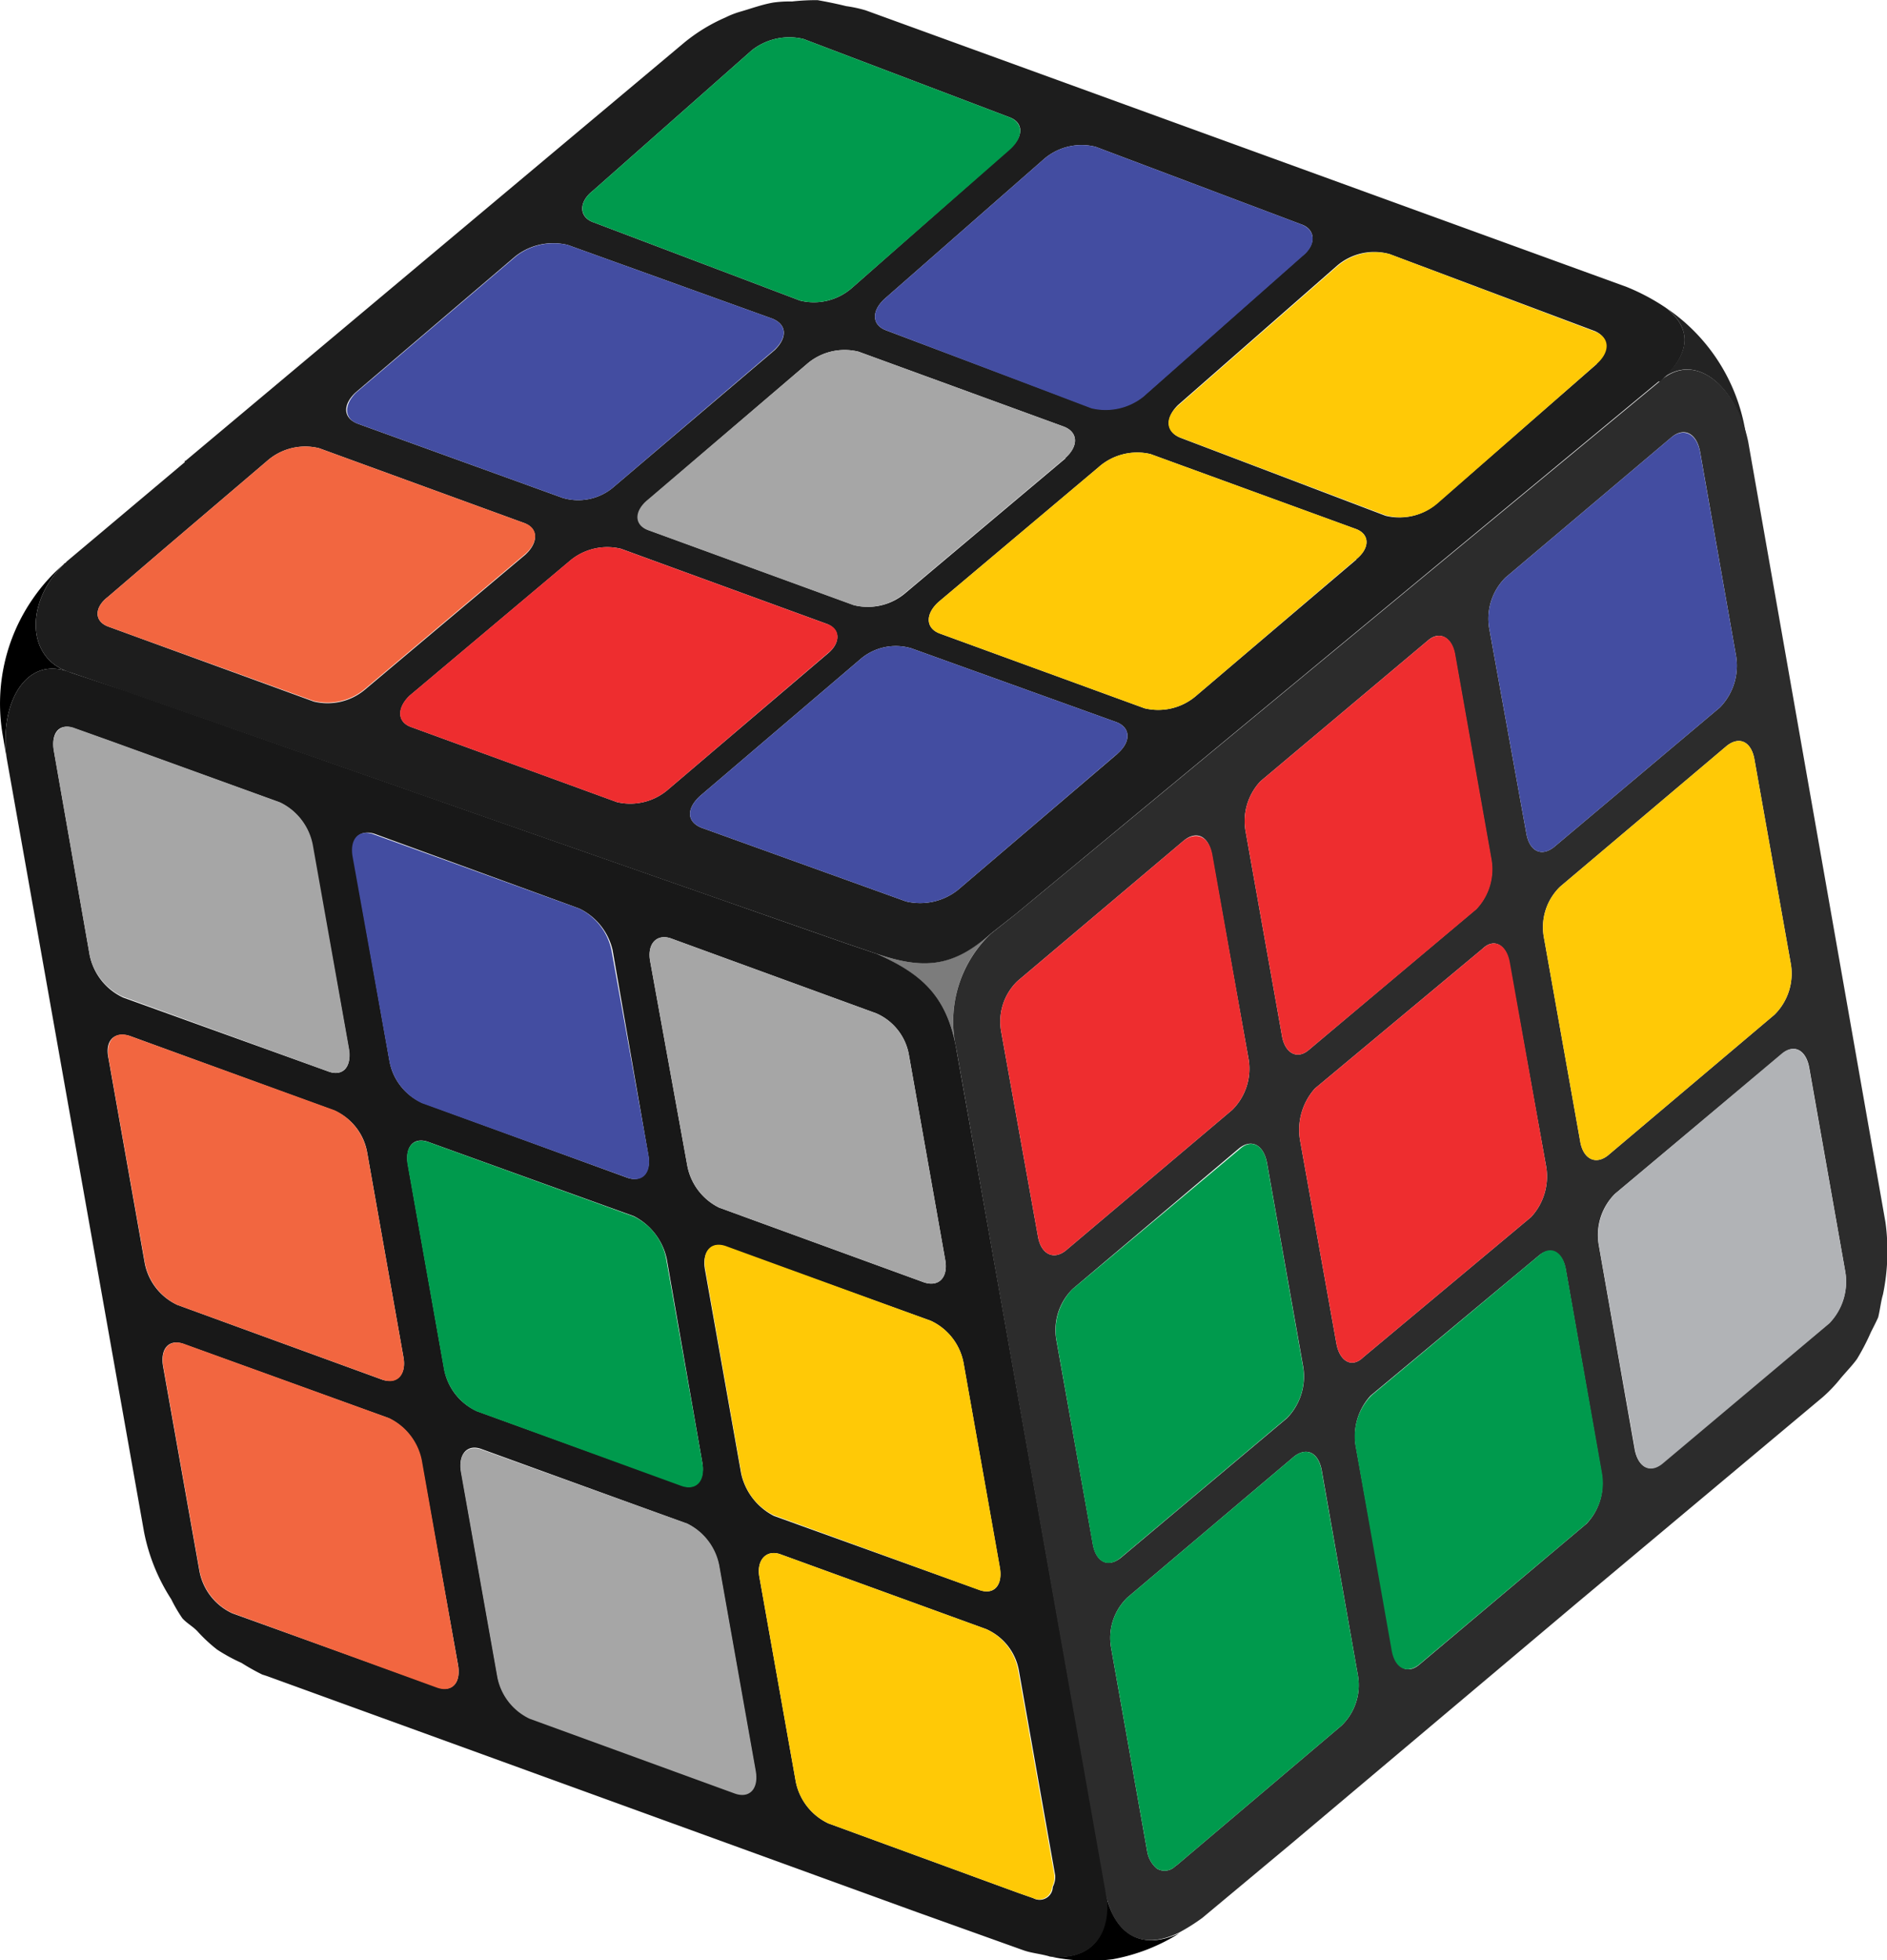 <svg xmlns="http://www.w3.org/2000/svg" xmlns:xlink="http://www.w3.org/1999/xlink" viewBox="0 0 126.29 131.14">
  <defs>
    <style>
      .a53a4423-92cd-4711-b745-ddb36c0c7968 {
        mask: url(#f5ca4d34-8637-4b99-949e-0f48b5bbbf2a);
      }

      .bbf200a2-20b3-4c3b-b7b9-d8f5d3e254de {
        fill: #232323;
      }

      .a5fda668-6be4-4ab9-8a99-4d305e44f768 {
        fill: #7c7c7c;
      }

      .acc1f020-f530-43d9-9063-a8fe7003c22e {
        fill: #1d1d1d;
      }

      .b424d6a7-2bd9-4f03-8868-da8d5b539c35 {
        fill: #181818;
      }

      .aacc4f27-64b3-45c4-bdd6-77b97543ec33 {
        fill: #ffc906;
      }

      .bc93a67d-149d-4044-92c3-b89c3a052dee {
        fill: #ee2d2f;
      }

      .a4836ce9-2fcf-41eb-97c9-94bba9a6ae19 {
        fill: #a6a6a6;
      }

      .fa7fc3e6-11a0-4adc-881e-1675ae6f342d {
        fill: #434da1;
      }

      .b8a40bb9-cf27-4e6a-bb84-74b10ac2be20 {
        fill: #f26640;
      }

      .b385f8b5-9489-4de4-a024-51f0497b027b {
        fill: #009a4d;
      }

      .bc2ba588-be97-4999-9325-6088e111cee1 {
        fill: #2c2c2c;
      }

      .a758e5d7-4e1d-4bf8-b45e-05fb5f3b4382 {
        fill: #b1b3b6;
      }
    </style>
    <mask id="f5ca4d34-8637-4b99-949e-0f48b5bbbf2a" x="-4467.32" y="1127.31" width="2152.71" height="1542.6" maskUnits="userSpaceOnUse"/>
  </defs>
  <title>-</title>
  <g id="bb0eeea4-6a13-45e0-9609-7cb1f4635b36" data-name="Layer 10">
    <g>
      <path class="bbf200a2-20b3-4c3b-b7b9-d8f5d3e254de" d="M111.37,25.23l-.3.25c2.35-2.06,5.14.33,5.86,4.07l-.15-.88a12.4,12.4,0,0,0-5.31-8.09C113,21.77,113.35,23.36,111.37,25.23Z"/>
      <path d="M74,126.75v0c.36,3.19-1.38,4.44-3.82,4.13a12.35,12.35,0,0,0,4.28.21,12.58,12.58,0,0,0,4.47-1.74C76.77,130.37,74.75,129.82,74,126.75Z"/>
      <path class="a5fda668-6be4-4ab9-8a99-4d305e44f768" d="M66.31,62.47A8.1,8.1,0,0,0,64,70.17c-.63-3.57-2.37-5-5.32-6.35C61.73,64.83,63.63,64.79,66.31,62.47Z"/>
      <path d="M4.26,37.76C1.69,40.28,1.71,44.1,4.73,45c-3-1.24-4.85,2.11-4.25,5.91L.19,49.23A12.32,12.32,0,0,1,2.24,40,11.85,11.85,0,0,1,4.26,37.76Z"/>
      <path class="acc1f020-f530-43d9-9063-a8fe7003c22e" d="M111.47,20.58a14.35,14.35,0,0,0-2.6-1.38L57.93.69a8.9,8.9,0,0,0-1.3-.28c-.69-.17-1.3-.29-1.91-.4A14.44,14.44,0,0,0,53,.1a7.83,7.83,0,0,0-1.24.07C51,.3,50.25.58,49.55.78a5.87,5.87,0,0,0-1,.39,11.67,11.67,0,0,0-2.73,1.66l-33.4,28c-.07,0-.07,0-.05.09L6.57,35.8,4.45,37.58l-.06.08c-.07,0-.13.1-.13.1C1.69,40.28,1.71,44.1,4.73,45l3.53,1.21L56.56,63.1l2.12.72c3,1,5,1,7.63-1.35L68,61.14l43-35.61.14,0,.25-.27C113.36,23.34,113,21.78,111.47,20.58ZM73.32,9.82,87.06,15c1,.33,1.06,1.36.09,2.12l-10.64,9.4a4.05,4.05,0,0,1-3.47.76L59.3,22.1c-.95-.35-1-1.29-.08-2.12l10.64-9.33A3.86,3.86,0,0,1,73.32,9.82Zm-2,20.84-10.7,9a3.86,3.86,0,0,1-3.46.83l-13.7-5c-1-.34-1-1.29-.07-2.05L54,24.36a3.86,3.86,0,0,1,3.46-.83l13.7,5C72.14,28.88,72.23,29.82,71.28,30.66ZM39.67,12.77l10.64-9.4a4.05,4.05,0,0,1,3.47-.76L67.52,7.83c1,.35,1,1.29.08,2.12L57,19.28a3.86,3.86,0,0,1-3.46.83L39.76,14.89C38.74,14.56,38.7,13.53,39.67,12.77ZM23.8,26.26l10.69-9.11A4.09,4.09,0,0,1,38,16.39l13.69,4.93c1,.41,1,1.29.15,2.11L41.12,32.54a3.64,3.64,0,0,1-3.47.77L24,28.37C22.94,28,22.92,27.08,23.8,26.26ZM21,46.94,9.18,42.63l-1.89-.69c-1-.34-1-1.29-.07-2l3.58-3.07,7.1-6.05a3.86,3.86,0,0,1,3.46-.83l13.71,5c.94.35,1,1.29.08,2.13l-10.7,9A3.89,3.89,0,0,1,21,46.94Zm20.27,6.72-13.71-5c-1-.33-1-1.29-.15-2.11l10.7-9a3.88,3.88,0,0,1,3.46-.83l13.7,5c1,.34,1,1.29.14,2L44.72,52.82A3.87,3.87,0,0,1,41.26,53.66Zm33.52-3.23L64.1,59.55a4.06,4.06,0,0,1-3.47.76L46.94,55.38c-1-.41-1-1.29-.08-2.13l10.68-9.11A3.64,3.64,0,0,1,61,43.38L74.7,48.31C75.65,48.66,75.74,49.6,74.78,50.43Zm16-13L80.06,46.55a3.89,3.89,0,0,1-3.46.84l-13.7-5c-.95-.35-1-1.29-.08-2.12l10.69-9A3.9,3.9,0,0,1,77,30.38l13.71,5C91.69,35.72,91.71,36.68,90.74,37.44Zm16.09-13.09L96.19,33.67a3.87,3.87,0,0,1-3.46.84L79,29.29c-1-.41-1-1.36-.17-2.18l10.65-9.33A3.82,3.82,0,0,1,93,17l13.73,5.15C107.7,22.57,107.72,23.53,106.83,24.35Z"/>
      <path class="b424d6a7-2bd9-4f03-8868-da8d5b539c35" d="M58.68,63.82l-2.12-.72L8.26,46.18,4.73,45c-3-1.24-4.85,2.11-4.25,5.91L9.64,102.5A12.76,12.76,0,0,0,11.46,107a10.22,10.22,0,0,0,.74,1.27c.28.32.69.54,1,.86a10.34,10.34,0,0,0,1.33,1.24,11.63,11.63,0,0,0,1.63.89,15.09,15.09,0,0,0,1.39.78l.31.1,43.46,15.78,7.15,2.56c.55.2,1.15.24,1.77.42,2.41.31,4.18-1,3.83-4.14L64,70.17C63.37,66.6,61.63,65.14,58.68,63.82Zm-15.17.48c-.21-1.21.49-1.85,1.43-1.5l13.7,5a3.73,3.73,0,0,1,2.19,2.78L63.26,84.3c.21,1.14-.41,1.84-1.42,1.5l-13.71-5A3.94,3.94,0,0,1,46,78Zm3.67,20.64c-.22-1.21.46-1.92,1.42-1.51l13.69,4.94a3.9,3.9,0,0,1,2.2,2.85l2.42,13.64c.22,1.21-.39,1.91-1.42,1.5L51.8,101.43a4.21,4.21,0,0,1-2.2-2.85ZM30.65,111.37c.22,1.21-.39,1.91-1.42,1.5l-13.69-4.93a3.9,3.9,0,0,1-2.2-2.86L10.92,91.45c-.22-1.22.39-1.91,1.42-1.51L26,94.88a4,4,0,0,1,2.2,2.85ZM27,90.8c.21,1.14-.41,1.84-1.42,1.51l-13.71-5a3.89,3.89,0,0,1-2.18-2.78L7.26,70.81C7,69.6,7.67,69,8.68,69.31l13.71,5a3.78,3.78,0,0,1,2.18,2.78ZM23.34,70.17c.22,1.21-.39,1.91-1.42,1.5L8.23,66.74A4,4,0,0,1,6,63.89L3.61,50.25C3.39,49,4,48.34,5,48.74l2.36.84,11.33,4.1a3.88,3.88,0,0,1,2.2,2.85Zm27.2,48.27c.22,1.22-.41,1.84-1.35,1.5l-13.78-5a3.9,3.9,0,0,1-2.11-2.79L30.86,98.44c-.2-1.14.41-1.84,1.36-1.49l13.77,5a4,4,0,0,1,2.12,2.79ZM47,97.85c.21,1.22-.47,1.93-1.43,1.51L31.92,94.42a3.86,3.86,0,0,1-2.2-2.85L27.3,77.93c-.22-1.21.4-1.91,1.43-1.5l13.69,4.94a4.2,4.2,0,0,1,2.2,2.85ZM43.39,77.29c.21,1.21-.48,1.85-1.43,1.5l-13.7-5A3.79,3.79,0,0,1,26.07,71L23.64,57.3c-.2-1.14.41-1.84,1.43-1.51l13.7,5A4.12,4.12,0,0,1,41,63.58ZM69.15,127l-1-.35L55.44,122a3.94,3.94,0,0,1-2.18-2.78L50.82,105.5c-.2-1.14.49-1.85,1.43-1.5L66,109a3.74,3.74,0,0,1,2.19,2.77l2.43,13.71a1.47,1.47,0,0,1-.16.77A.88.88,0,0,1,69.15,127Z"/>
      <g>
        <path class="aacc4f27-64b3-45c4-bdd6-77b97543ec33" d="M90.74,37.44,80.06,46.55a3.89,3.89,0,0,1-3.46.84l-13.7-5c-.95-.35-1-1.29-.08-2.12l10.69-9A3.9,3.9,0,0,1,77,30.38l13.71,5C91.69,35.72,91.71,36.68,90.74,37.44Z"/>
        <path class="bc93a67d-149d-4044-92c3-b89c3a052dee" d="M55.4,43.71,44.72,52.82a3.87,3.87,0,0,1-3.46.84l-13.71-5c-1-.33-1-1.29-.15-2.11l10.7-9a3.88,3.88,0,0,1,3.46-.83l13.7,5C56.28,42,56.3,43,55.4,43.71Z"/>
        <path class="a4836ce9-2fcf-41eb-97c9-94bba9a6ae19" d="M71.28,30.66l-10.7,9a3.86,3.86,0,0,1-3.46.83l-13.7-5c-1-.34-1-1.29-.07-2.05L54,24.36a3.86,3.86,0,0,1,3.46-.83l13.7,5C72.14,28.88,72.23,29.82,71.28,30.66Z"/>
        <path class="fa7fc3e6-11a0-4adc-881e-1675ae6f342d" d="M87.15,17.16l-10.64,9.4a4.05,4.05,0,0,1-3.47.76L59.3,22.1c-.95-.35-1-1.29-.08-2.12l10.64-9.33a3.86,3.86,0,0,1,3.46-.83L87.06,15C88.08,15.37,88.12,16.4,87.15,17.16Z"/>
        <path class="fa7fc3e6-11a0-4adc-881e-1675ae6f342d" d="M74.78,50.43,64.1,59.55a4.06,4.06,0,0,1-3.47.76L46.94,55.38c-1-.41-1-1.29-.08-2.13l10.68-9.11A3.64,3.64,0,0,1,61,43.38L74.7,48.31C75.65,48.66,75.74,49.6,74.78,50.43Z"/>
        <path class="aacc4f27-64b3-45c4-bdd6-77b97543ec33" d="M79,29.28l13.74,5.2a3.82,3.82,0,0,0,3.47-.8l10.65-9.33c.93-.82.88-1.78-.11-2.16L93,17a3.87,3.87,0,0,0-3.48.8L78.86,27.13C77.93,27.94,78,28.91,79,29.28Z"/>
        <path class="b8a40bb9-cf27-4e6a-bb84-74b10ac2be20" d="M35.15,37.07l-10.7,9a3.89,3.89,0,0,1-3.46.83L9.18,42.63l-1.89-.69c-1-.34-1-1.29-.07-2l3.58-3.07,7.1-6.05a3.86,3.86,0,0,1,3.46-.83l13.71,5C36,35.29,36.1,36.23,35.15,37.07Z"/>
        <path class="fa7fc3e6-11a0-4adc-881e-1675ae6f342d" d="M51.8,23.43,41.12,32.54a3.64,3.64,0,0,1-3.47.77L24,28.37c-1-.33-1-1.29-.16-2.11l10.69-9.11A4.09,4.09,0,0,1,38,16.39l13.69,4.93C52.68,21.73,52.69,22.61,51.8,23.43Z"/>
        <path class="b385f8b5-9489-4de4-a024-51f0497b027b" d="M67.6,10,57,19.28a3.86,3.86,0,0,1-3.46.83L39.76,14.89c-1-.33-1.06-1.36-.09-2.12l10.64-9.4a4.05,4.05,0,0,1,3.47-.76L67.52,7.83C68.47,8.18,68.56,9.12,67.6,10Z"/>
      </g>
      <g>
        <path class="b8a40bb9-cf27-4e6a-bb84-74b10ac2be20" d="M12.33,89.92c-1-.36-1.61.32-1.4,1.51l2.43,13.68a3.94,3.94,0,0,0,2.17,2.81l13.72,5c1,.35,1.62-.32,1.4-1.52L28.23,97.7a4,4,0,0,0-2.17-2.81Z"/>
        <path class="b8a40bb9-cf27-4e6a-bb84-74b10ac2be20" d="M8.68,69.31c-1-.36-1.62.32-1.41,1.51L9.7,84.5a3.94,3.94,0,0,0,2.17,2.81l13.72,5c1,.36,1.62-.32,1.41-1.51L24.57,77.1a3.9,3.9,0,0,0-2.17-2.81Z"/>
        <path class="a4836ce9-2fcf-41eb-97c9-94bba9a6ae19" d="M20.93,56.5l2.43,13.67c.21,1.19-.45,1.9-1.41,1.51l-13.75-5A4,4,0,0,1,6,63.91L3.6,50.24c-.21-1.19.45-1.9,1.41-1.52l2.38.85,11.37,4.12A4,4,0,0,1,20.93,56.5Z"/>
        <path class="a4836ce9-2fcf-41eb-97c9-94bba9a6ae19" d="M32.26,97c-1-.36-1.62.32-1.41,1.52l2.43,13.67A3.9,3.9,0,0,0,35.45,115l13.72,5c1,.36,1.62-.32,1.41-1.51l-2.43-13.68A3.94,3.94,0,0,0,46,101.94Z"/>
        <path class="b385f8b5-9489-4de4-a024-51f0497b027b" d="M28.69,76.42c-1-.36-1.62.31-1.41,1.51l2.43,13.68a4,4,0,0,0,2.17,2.81l13.72,5c1,.35,1.62-.32,1.41-1.52L44.58,84.2a3.94,3.94,0,0,0-2.17-2.81Z"/>
        <path class="fa7fc3e6-11a0-4adc-881e-1675ae6f342d" d="M25,55.82c-1-.36-1.61.32-1.4,1.51L26.06,71a3.94,3.94,0,0,0,2.17,2.81L42,78.8c1,.36,1.62-.32,1.4-1.52L40.93,63.61a4,4,0,0,0-2.17-2.82Z"/>
        <path class="aacc4f27-64b3-45c4-bdd6-77b97543ec33" d="M68.14,111.78l2.43,13.71a1.47,1.47,0,0,1-.16.77.88.88,0,0,1-1.26.74l-1-.35L55.44,122a3.94,3.94,0,0,1-2.18-2.78L50.82,105.5c-.2-1.14.49-1.85,1.43-1.5L66,109A3.74,3.74,0,0,1,68.14,111.78Z"/>
        <path class="aacc4f27-64b3-45c4-bdd6-77b97543ec33" d="M65.52,106.38c1,.36,1.61-.32,1.4-1.51L64.49,91.19a3.9,3.9,0,0,0-2.17-2.81l-13.72-5c-1-.36-1.62.32-1.4,1.51l2.42,13.68a4,4,0,0,0,2.17,2.81Z"/>
        <path class="a4836ce9-2fcf-41eb-97c9-94bba9a6ae19" d="M60.83,70.59,63.26,84.3c.21,1.14-.41,1.84-1.42,1.5l-13.71-5A3.94,3.94,0,0,1,46,78L43.51,64.3c-.21-1.21.49-1.85,1.43-1.5l13.7,5A3.73,3.73,0,0,1,60.83,70.59Z"/>
      </g>
      <path class="bc2ba588-be97-4999-9325-6088e111cee1" d="M111.09,25.51,68,61.14l-1.68,1.33A8.1,8.1,0,0,0,64,70.17l10,56.48v.07c.7,3.12,2.71,3.65,4.88,2.6a13.13,13.13,0,0,0,1.59-1l5.84-4.87,19.16-16.14L122,93.47a9.85,9.85,0,0,0,1.18-1.24c.36-.43.8-.88,1.1-1.3a15.12,15.12,0,0,0,.93-1.79c.16-.32.33-.64.49-1,.13-.53.18-1.06.32-1.53a14.3,14.3,0,0,0,.17-4.81l-.69-3.93L117,29.55C116.23,25.85,113.44,23.4,111.09,25.51ZM83.36,55.61a3.89,3.89,0,0,1,1-3.34l11.22-9.43c.76-.65,1.58-.21,1.78.93l2.43,13.71a3.88,3.88,0,0,1-1,3.35L87.58,70.26c-.77.65-1.58.21-1.78-.94Zm7.52,56.49a3.76,3.76,0,0,1-1.1,3.36l-11,9.32-.13.09a1,1,0,0,1-1.23.15,1.92,1.92,0,0,1-.63-1.07l-2.43-13.71a3.75,3.75,0,0,1,1.1-3.36l11.14-9.42c.84-.66,1.64-.29,1.86.93ZM87.22,91.46a4,4,0,0,1-1.09,3.43L75,104.24c-.84.66-1.64.29-1.86-.92L70.69,89.61a3.86,3.86,0,0,1,1.1-3.37l11.14-9.41c.84-.67,1.65-.22,1.87,1ZM83.57,70.9a3.88,3.88,0,0,1-1.1,3.36L71.33,83.67c-.84.67-1.66.22-1.86-.92L67,69a3.76,3.76,0,0,1,1.1-3.36l11.14-9.41c.84-.67,1.64-.3,1.86.92ZM87,76.25a4.16,4.16,0,0,1,1-3.42l11.23-9.36c.75-.72,1.57-.28,1.78.94L103.47,78a4,4,0,0,1-1,3.43L91.23,90.82c-.75.73-1.57.28-1.79-.93ZM107.19,98.6a3.89,3.89,0,0,1-1,3.34L95,111.37c-.77.66-1.57.28-1.79-.93L90.73,96.73a4,4,0,0,1,1-3.35L103,84c.77-.65,1.59-.21,1.79.94ZM123.5,85.1a4,4,0,0,1-1.08,3.43l-11.16,9.34c-.82.74-1.64.3-1.86-.92L107,83.31a3.89,3.89,0,0,1,1.08-3.43l11.16-9.34c.82-.74,1.64-.3,1.85.92Zm-3.64-20.57a3.87,3.87,0,0,1-1.1,3.36l-11.15,9.42c-.84.66-1.65.22-1.85-.92l-2.44-13.71a3.77,3.77,0,0,1,1.1-3.36l11.15-9.42c.84-.66,1.64-.29,1.85.92ZM116.19,43.9a4,4,0,0,1-1.08,3.43L104,56.68c-.84.66-1.64.29-1.85-.93L99.66,42a3.88,3.88,0,0,1,1.1-3.36l11.14-9.41c.84-.67,1.66-.22,1.88,1Z"/>
      <g>
        <path class="a758e5d7-4e1d-4bf8-b45e-05fb5f3b4382" d="M119.24,70.5l-11.17,9.39A4,4,0,0,0,107,83.28L109.43,97c.21,1.19,1,1.61,1.83.94l11.18-9.4a4,4,0,0,0,1.07-3.38l-2.43-13.68C120.87,70.24,120.05,69.82,119.24,70.5Z"/>
        <path class="aacc4f27-64b3-45c4-bdd6-77b97543ec33" d="M117.42,50.82l2.44,13.71a3.87,3.87,0,0,1-1.1,3.36l-11.15,9.42c-.84.66-1.65.22-1.85-.92l-2.44-13.71a3.77,3.77,0,0,1,1.1-3.36l11.15-9.42C116.41,49.24,117.21,49.61,117.42,50.82Z"/>
        <path class="fa7fc3e6-11a0-4adc-881e-1675ae6f342d" d="M113.78,30.26l2.41,13.64a4,4,0,0,1-1.08,3.43L104,56.68c-.84.66-1.64.29-1.85-.93L99.66,42a3.88,3.88,0,0,1,1.1-3.36l11.14-9.41C112.74,28.6,113.56,29.05,113.78,30.26Z"/>
        <path class="b385f8b5-9489-4de4-a024-51f0497b027b" d="M103,84,91.79,93.36a3.92,3.92,0,0,0-1.07,3.39l2.42,13.68c.21,1.19,1,1.61,1.84.94l11.17-9.4a3.89,3.89,0,0,0,1.07-3.38L104.8,84.91C104.59,83.71,103.76,83.29,103,84Z"/>
        <path class="bc93a67d-149d-4044-92c3-b89c3a052dee" d="M101.05,64.41,103.47,78a4,4,0,0,1-1,3.43L91.23,90.82c-.75.73-1.57.28-1.79-.93L87,76.25a4.16,4.16,0,0,1,1-3.42l11.23-9.36C100,62.75,100.84,63.19,101.05,64.41Z"/>
        <path class="bc93a67d-149d-4044-92c3-b89c3a052dee" d="M97.39,43.77l2.43,13.71a3.88,3.88,0,0,1-1,3.35L87.58,70.26c-.77.65-1.58.21-1.78-.94L83.36,55.61a3.89,3.89,0,0,1,1-3.34l11.22-9.43C96.37,42.19,97.19,42.63,97.39,43.77Z"/>
        <path class="b385f8b5-9489-4de4-a024-51f0497b027b" d="M88.45,98.39l2.43,13.71a3.76,3.76,0,0,1-1.1,3.36l-11,9.32-.13.09a1,1,0,0,1-1.23.15,1.92,1.92,0,0,1-.63-1.07l-2.43-13.71a3.75,3.75,0,0,1,1.1-3.36l11.14-9.42C87.43,96.8,88.23,97.17,88.45,98.39Z"/>
        <path class="b385f8b5-9489-4de4-a024-51f0497b027b" d="M83,76.86,71.78,86.25a3.94,3.94,0,0,0-1.08,3.39l2.43,13.68c.21,1.19,1,1.61,1.84.93l11.17-9.39a3.94,3.94,0,0,0,1.07-3.39L84.79,77.8C84.57,76.6,83.75,76.18,83,76.86Z"/>
        <path class="bc93a67d-149d-4044-92c3-b89c3a052dee" d="M81.14,57.19,83.57,70.9a3.88,3.88,0,0,1-1.1,3.36L71.33,83.67c-.84.67-1.66.22-1.86-.92L67,69a3.76,3.76,0,0,1,1.1-3.36l11.14-9.41C80.12,55.6,80.92,56,81.14,57.19Z"/>
      </g>
    </g>
  </g>
</svg>
